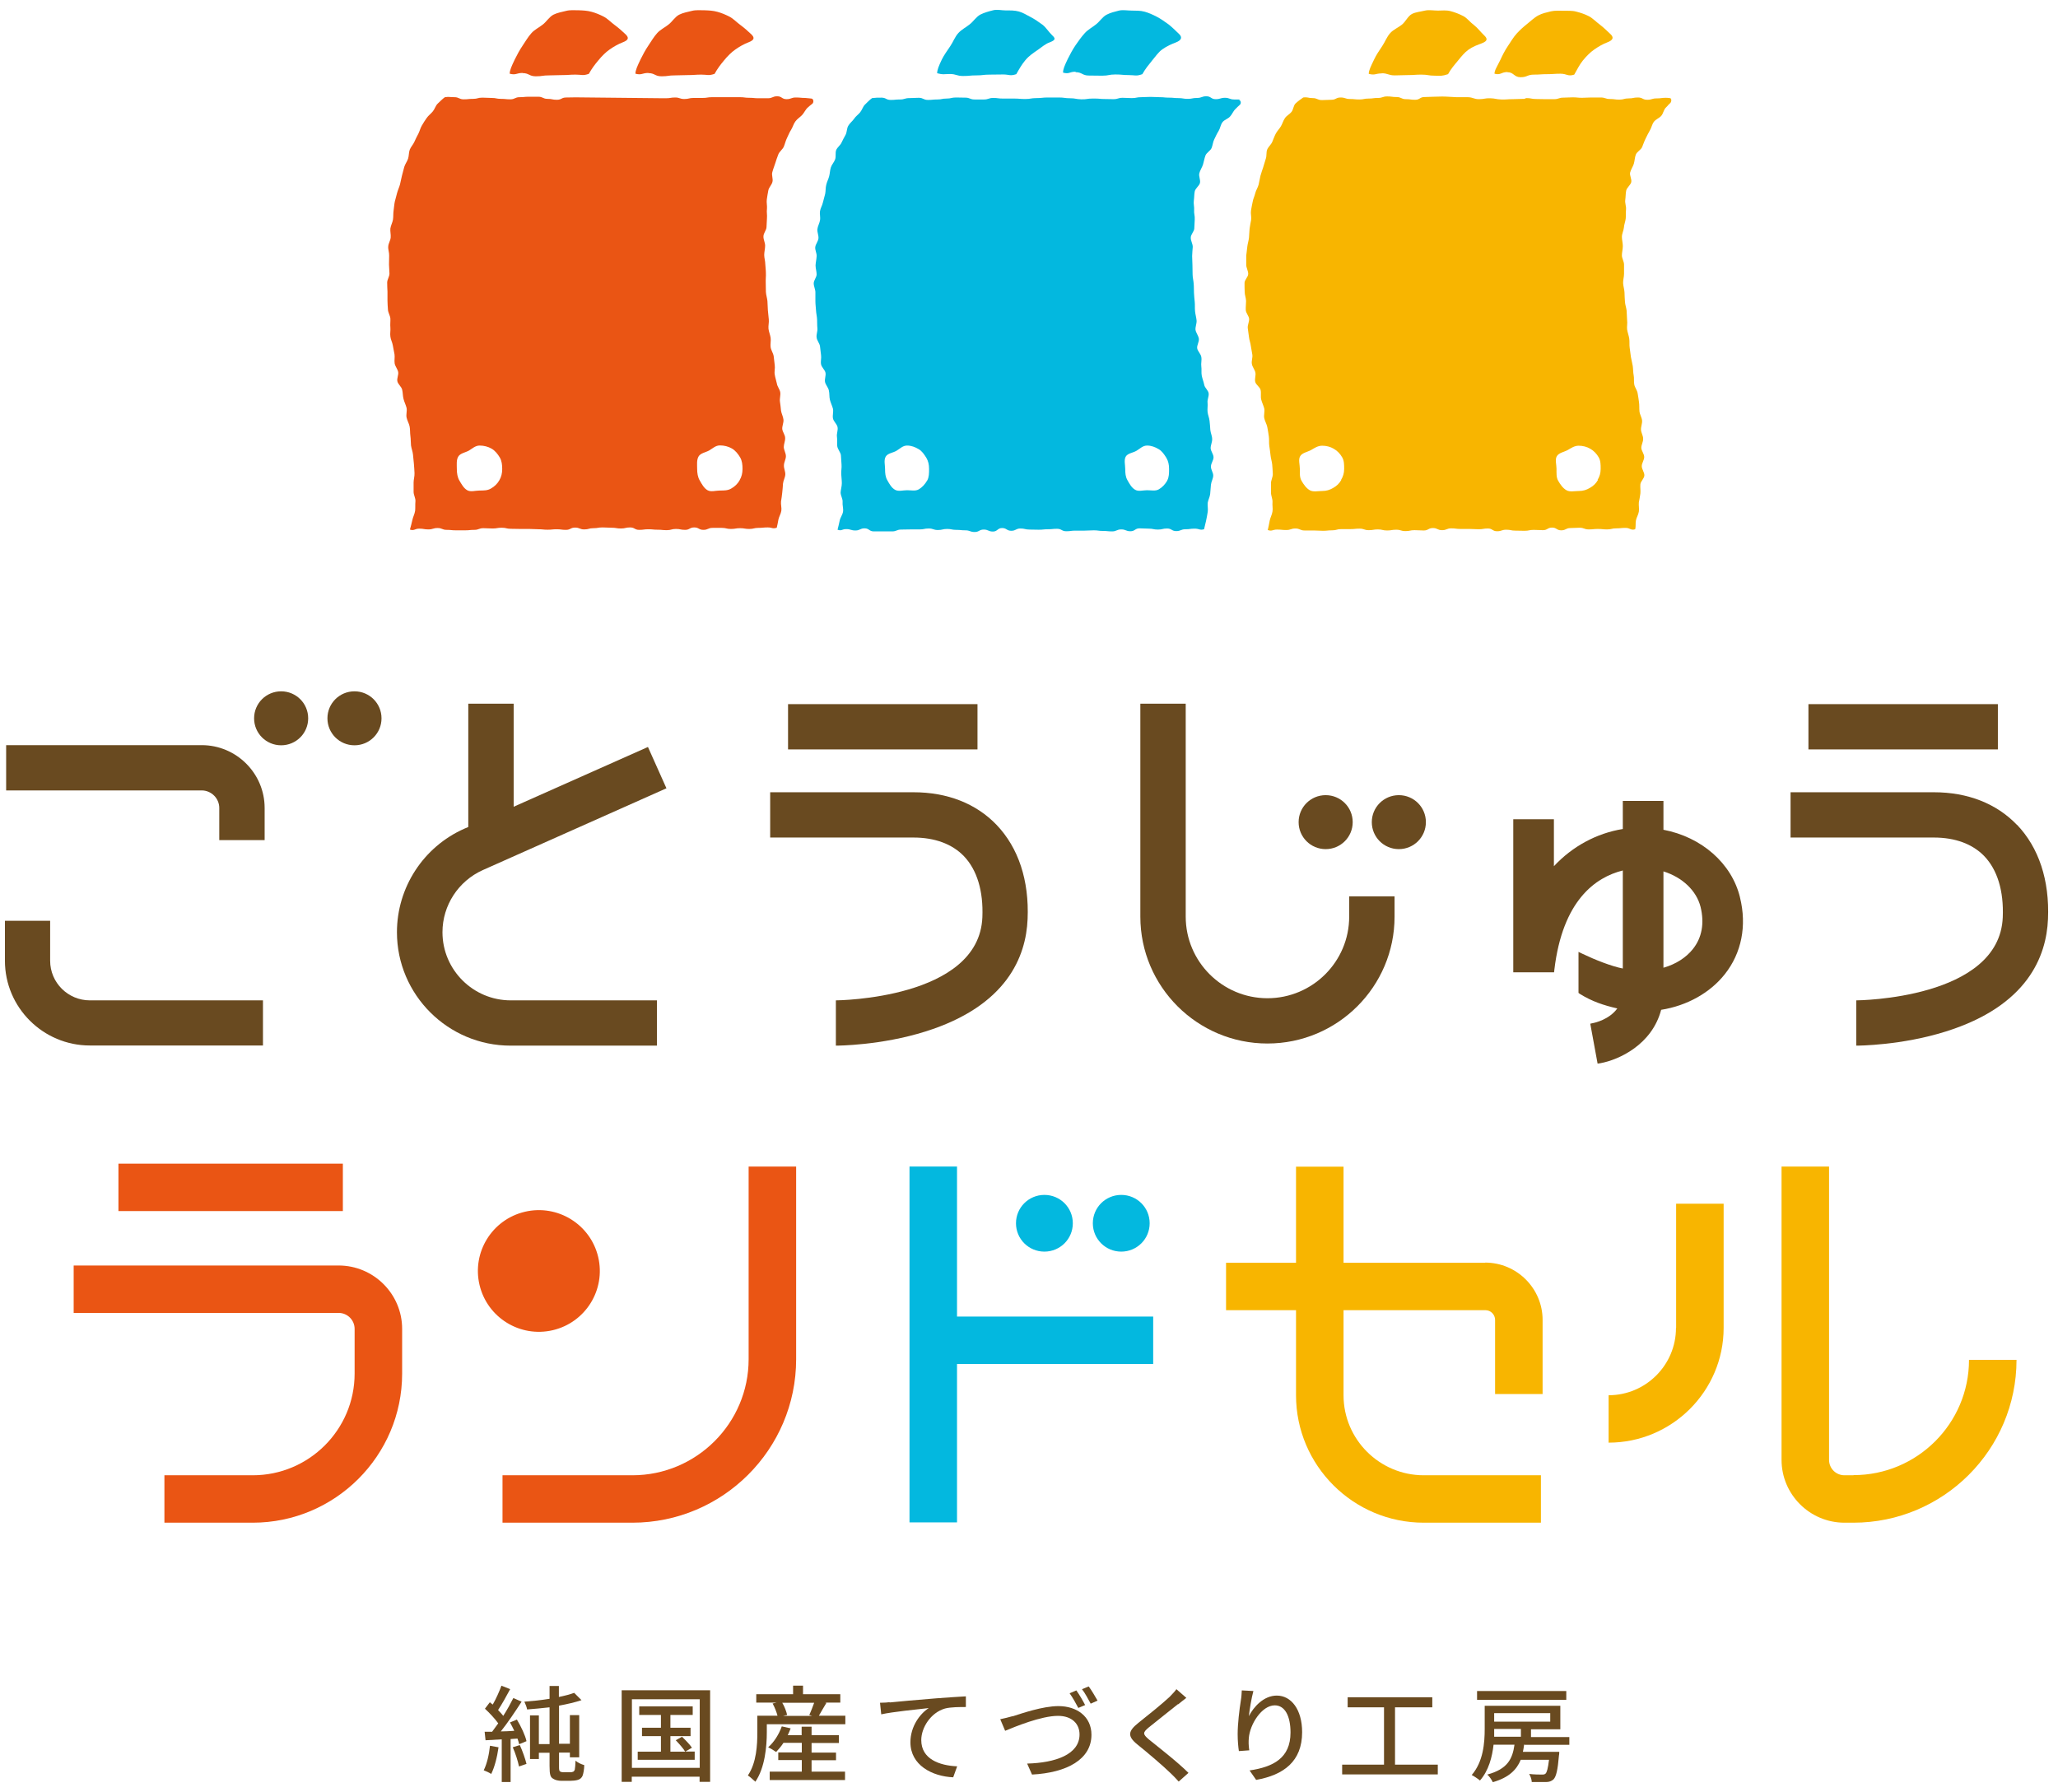 <svg class="ico_svg logo" width="418" height="364" viewBox="0 0 418 364" fill="none" xmlns="http://www.w3.org/2000/svg">
<path class="svg-elm svg-path svg-path01" d="M116.898 19.772C115.967 19.772 115.967 19.803 115.005 19.803C114.043 19.803 114.074 20.267 113.112 20.267C112.15 20.267 112.181 20.081 111.219 20.081C110.257 20.081 110.288 19.648 109.326 19.648C108.365 19.648 108.396 19.648 107.434 19.648C106.472 19.648 106.503 19.741 105.541 19.741C104.579 19.741 104.61 20.174 103.648 20.174C102.686 20.174 102.717 20.081 101.755 20.081C100.793 20.081 100.824 19.895 99.862 19.895C98.9 19.895 98.931 19.834 97.969 19.834C97.007 19.834 97.038 20.081 96.077 20.081C95.115 20.081 95.146 20.174 94.184 20.174C93.222 20.174 93.253 19.741 92.291 19.741C91.329 19.741 91.298 19.617 90.367 19.741C89.871 20.081 89.374 20.608 88.909 21.041C88.474 21.444 88.319 22.125 87.916 22.621C87.543 23.085 87.016 23.457 86.674 23.952C86.333 24.448 85.992 24.943 85.681 25.501C85.371 26.027 85.247 26.616 84.968 27.173C84.689 27.699 84.409 28.226 84.161 28.814C83.913 29.372 83.447 29.836 83.23 30.394C83.013 30.951 83.075 31.632 82.889 32.221C82.703 32.778 82.299 33.305 82.113 33.893C81.927 34.481 81.834 35.07 81.648 35.658C81.493 36.247 81.399 36.835 81.244 37.454C81.089 38.043 80.81 38.6 80.655 39.189C80.531 39.777 80.313 40.365 80.189 40.954C80.065 41.542 80.034 42.161 79.941 42.781C79.848 43.369 79.91 44.02 79.817 44.608C79.724 45.196 79.382 45.785 79.289 46.404C79.227 46.992 79.413 47.643 79.351 48.262C79.289 48.882 78.886 49.439 78.855 50.058C78.793 50.678 79.072 51.297 79.041 51.916C79.01 52.536 79.041 53.124 79.01 53.744C79.01 54.363 79.103 54.951 79.103 55.571C79.103 56.19 78.638 56.778 78.638 57.398C78.638 58.017 78.669 58.636 78.7 59.225C78.7 59.844 78.7 60.464 78.7 61.052C78.7 61.671 78.762 62.291 78.793 62.879C78.824 63.498 79.227 64.087 79.289 64.675C79.32 65.295 79.227 65.914 79.289 66.502C79.351 67.122 79.196 67.741 79.289 68.361C79.351 68.98 79.693 69.537 79.786 70.157C79.879 70.776 80.034 71.364 80.127 71.953C80.22 72.572 80.065 73.192 80.158 73.811C80.251 74.399 80.748 74.957 80.872 75.545C80.996 76.133 80.562 76.877 80.717 77.465C80.841 78.053 81.523 78.518 81.679 79.137C81.834 79.757 81.803 80.438 81.958 81.026C82.113 81.646 82.423 82.234 82.579 82.854C82.703 83.473 82.454 84.185 82.579 84.805C82.703 85.424 83.075 86.012 83.199 86.632C83.323 87.251 83.261 87.932 83.354 88.552C83.447 89.202 83.416 89.821 83.478 90.472C83.572 91.122 83.82 91.71 83.882 92.33C83.944 92.98 84.006 93.6 84.068 94.219C84.13 94.869 84.161 95.489 84.192 96.108C84.223 96.758 84.006 97.378 84.006 98.028C84.006 98.678 84.006 99.298 84.006 99.917C84.006 100.567 84.44 101.218 84.378 101.837C84.316 102.487 84.378 103.138 84.316 103.757C84.223 104.407 83.882 104.996 83.758 105.615C83.633 106.234 83.416 106.978 83.261 107.566C84.13 107.876 84.223 107.38 85.154 107.38C86.085 107.38 86.085 107.535 87.016 107.535C87.947 107.535 87.947 107.256 88.878 107.256C89.808 107.256 89.808 107.628 90.739 107.628C91.67 107.628 91.67 107.721 92.601 107.721C93.532 107.721 93.532 107.721 94.463 107.721C95.394 107.721 95.394 107.628 96.325 107.628C97.256 107.628 97.256 107.287 98.187 107.287C99.118 107.287 99.118 107.349 100.048 107.349C100.979 107.349 100.979 107.194 101.91 107.194C102.841 107.194 102.841 107.411 103.772 107.411C104.703 107.411 104.703 107.442 105.634 107.442C106.565 107.442 106.565 107.442 107.496 107.442C108.427 107.442 108.427 107.504 109.357 107.504C110.288 107.504 110.288 107.597 111.219 107.597C112.15 107.597 112.15 107.504 113.081 107.504C114.012 107.504 114.012 107.628 114.943 107.628C115.874 107.628 115.874 107.164 116.805 107.164C117.736 107.164 117.736 107.535 118.667 107.535C119.597 107.535 119.597 107.287 120.528 107.287C121.459 107.287 121.459 107.133 122.39 107.133C123.321 107.133 123.321 107.194 124.252 107.194C125.183 107.194 125.183 107.349 126.114 107.349C127.045 107.349 127.045 107.133 127.976 107.133C128.906 107.133 128.906 107.628 129.837 107.628C130.768 107.628 130.768 107.504 131.699 107.504C132.63 107.504 132.63 107.597 133.561 107.597C134.492 107.597 134.492 107.69 135.423 107.69C136.354 107.69 136.354 107.442 137.285 107.442C138.215 107.442 138.215 107.628 139.146 107.628C140.077 107.628 140.077 107.133 141.008 107.133C141.939 107.133 141.939 107.628 142.87 107.628C143.801 107.628 143.801 107.225 144.732 107.225C145.663 107.225 145.663 107.225 146.594 107.225C147.525 107.225 147.525 107.442 148.455 107.442C149.386 107.442 149.386 107.287 150.317 107.287C151.248 107.287 151.248 107.442 152.179 107.442C153.11 107.442 153.11 107.225 154.041 107.225C154.972 107.225 154.972 107.133 155.934 107.133C156.896 107.133 156.865 107.473 157.764 107.194C157.92 106.606 157.982 106.142 158.106 105.522C158.23 104.934 158.602 104.376 158.695 103.757C158.788 103.169 158.571 102.487 158.633 101.868C158.726 101.28 158.819 100.66 158.882 100.041C158.944 99.421 159.006 98.833 159.037 98.214C159.099 97.594 159.471 97.006 159.502 96.387C159.533 95.767 159.192 95.148 159.223 94.528C159.223 93.909 159.626 93.29 159.626 92.671C159.626 92.051 159.223 91.432 159.192 90.812C159.192 90.193 159.502 89.574 159.471 88.954C159.471 88.335 158.944 87.746 158.882 87.127C158.851 86.508 159.192 85.858 159.13 85.238C159.068 84.619 158.726 84.03 158.633 83.411C158.571 82.792 158.509 82.172 158.416 81.584C158.323 80.965 158.571 80.314 158.478 79.695C158.385 79.076 157.889 78.549 157.795 77.93C157.671 77.31 157.454 76.722 157.361 76.103C157.237 75.483 157.454 74.802 157.361 74.213C157.268 73.594 157.237 72.944 157.144 72.355C157.051 71.736 156.616 71.148 156.523 70.528C156.43 69.909 156.616 69.228 156.523 68.608C156.43 67.989 156.151 67.37 156.089 66.781C156.027 66.162 156.213 65.511 156.151 64.892C156.089 64.273 156.027 63.653 155.965 63.034C155.903 62.415 155.934 61.764 155.872 61.145C155.81 60.526 155.592 59.906 155.561 59.287C155.53 58.667 155.561 58.017 155.53 57.398C155.499 56.778 155.592 56.128 155.561 55.509C155.561 54.889 155.468 54.27 155.437 53.651C155.437 53.031 155.22 52.381 155.22 51.793C155.22 51.173 155.406 50.523 155.406 49.904C155.406 49.253 155.034 48.634 155.065 48.014C155.065 47.364 155.654 46.776 155.685 46.156C155.716 45.537 155.748 44.887 155.779 44.298C155.841 43.679 155.685 43.029 155.779 42.409C155.841 41.79 155.654 41.109 155.747 40.52C155.841 39.901 155.934 39.251 156.058 38.662C156.182 38.043 156.771 37.516 156.896 36.928C157.051 36.309 156.678 35.565 156.865 34.977C157.02 34.358 157.268 33.769 157.454 33.181C157.64 32.561 157.858 31.973 158.075 31.385C158.292 30.796 158.944 30.363 159.192 29.805C159.44 29.217 159.564 28.598 159.843 28.04C160.123 27.483 160.34 26.863 160.681 26.368C161.023 25.81 161.178 25.16 161.55 24.665C161.923 24.138 162.512 23.797 162.915 23.364C163.35 22.899 163.598 22.249 164.064 21.846C164.529 21.413 164.498 21.475 164.994 21.072C165.336 20.794 165.243 20.05 164.808 20.019C164.374 19.988 164.033 19.926 163.536 19.895C162.605 19.895 162.605 19.803 161.643 19.803C160.681 19.803 160.712 20.143 159.75 20.143C158.788 20.143 158.819 19.555 157.858 19.555C156.896 19.555 156.927 19.957 155.965 19.957C155.003 19.957 155.034 19.957 154.072 19.957C153.11 19.957 153.141 19.864 152.179 19.864C151.217 19.864 151.248 19.741 150.286 19.741C149.324 19.741 149.355 19.741 148.393 19.741C147.431 19.741 147.462 19.741 146.501 19.741C145.539 19.741 145.57 19.741 144.608 19.741C143.646 19.741 143.677 19.895 142.715 19.895C141.753 19.895 141.784 19.895 140.853 19.895C139.922 19.895 139.922 20.112 138.991 20.112C138.06 20.112 138.06 19.803 137.129 19.803C136.199 19.803 136.199 19.957 135.237 19.957C135.019 19.957 134.864 19.957 134.709 19.957M101.414 97.563C101.01 98.276 100.421 98.833 99.707 99.236C99.025 99.638 98.28 99.638 97.411 99.638C96.542 99.638 95.611 99.979 94.897 99.576C94.184 99.174 93.718 98.307 93.315 97.625C92.912 96.944 92.787 96.108 92.787 95.272C92.787 94.436 92.663 93.445 93.067 92.763C93.47 92.051 94.525 91.927 95.239 91.525C95.921 91.122 96.542 90.503 97.411 90.503C98.28 90.503 99.118 90.719 99.831 91.122C100.545 91.525 101.103 92.237 101.507 92.918C101.91 93.6 102.003 94.405 102.003 95.272C102.003 96.139 101.817 96.882 101.414 97.563ZM150.224 97.563C149.821 98.276 149.231 98.833 148.517 99.236C147.835 99.638 147.09 99.638 146.221 99.638C145.352 99.638 144.422 99.979 143.708 99.576C142.994 99.174 142.529 98.307 142.125 97.594C141.722 96.913 141.598 96.077 141.598 95.241C141.598 94.405 141.474 93.445 141.877 92.732C142.28 92.02 143.335 91.896 144.049 91.494C144.732 91.091 145.352 90.472 146.221 90.472C147.09 90.472 147.928 90.689 148.642 91.091C149.355 91.494 149.914 92.206 150.317 92.887C150.721 93.569 150.814 94.374 150.814 95.241C150.814 96.108 150.628 96.851 150.224 97.532V97.563Z" fill="#EA5514"/>
<path class="svg-elm svg-path svg-path02" d="M106.131 14.848C107.465 14.848 107.465 15.498 108.831 15.498C110.196 15.498 110.165 15.312 111.53 15.312C112.895 15.312 112.864 15.251 114.23 15.251C115.595 15.251 115.595 15.158 116.929 15.158C118.264 15.158 118.295 15.436 119.598 15.003C120.219 13.888 120.839 13.083 121.491 12.309C122.267 11.349 123.042 10.605 123.787 10.079C124.749 9.398 125.68 8.902 126.425 8.623C127.728 8.128 127.759 7.663 127.076 6.982C126.332 6.27 125.618 5.65 124.904 5.124C124.097 4.536 123.415 3.792 122.639 3.39C121.801 2.956 120.963 2.616 120.157 2.399C119.257 2.151 118.419 2.12 117.581 2.089C116.681 2.089 115.812 1.996 114.975 2.213C114.106 2.43 113.206 2.585 112.399 2.987C111.561 3.421 110.972 4.443 110.227 5C109.451 5.619 108.613 5.991 107.962 6.703C107.248 7.478 106.721 8.438 106.162 9.243C105.51 10.203 105.014 11.163 104.579 12.03C103.928 13.393 103.524 14.26 103.524 14.972C104.859 15.312 104.828 14.817 106.193 14.817L106.131 14.848Z" fill="#EA5514"/>
<path class="svg-elm svg-path svg-path03" d="M131.668 14.848C133.002 14.848 133.002 15.498 134.368 15.498C135.733 15.498 135.702 15.312 137.067 15.312C138.433 15.312 138.402 15.251 139.767 15.251C141.132 15.251 141.132 15.158 142.467 15.158C143.801 15.158 143.832 15.436 145.135 15.003C145.756 13.888 146.376 13.083 147.028 12.309C147.804 11.349 148.579 10.605 149.324 10.079C150.286 9.398 151.217 8.902 151.962 8.623C153.265 8.128 153.296 7.663 152.613 6.982C151.869 6.27 151.155 5.65 150.441 5.124C149.634 4.536 148.952 3.792 148.176 3.39C147.338 2.956 146.5 2.616 145.694 2.399C144.794 2.151 143.956 2.12 143.118 2.089C142.218 2.089 141.349 1.996 140.512 2.213C139.643 2.43 138.743 2.585 137.936 2.987C137.098 3.421 136.509 4.443 135.764 5C134.988 5.619 134.15 5.991 133.499 6.703C132.785 7.478 132.258 8.438 131.699 9.243C131.047 10.203 130.551 11.163 130.117 12.03C129.465 13.393 129.062 14.26 129.062 14.972C130.396 15.312 130.365 14.817 131.73 14.817L131.668 14.848Z" fill="#EA5514"/>
<path class="svg-elm svg-path svg-path04" d="M251.942 20.205C251.476 20.205 251.166 20.205 250.669 20.205C249.738 20.205 249.738 19.864 248.807 19.864C247.877 19.864 247.877 20.143 246.915 20.143C245.953 20.143 245.984 19.555 245.022 19.555C244.06 19.555 244.091 19.895 243.129 19.895C242.167 19.895 242.198 20.081 241.236 20.081C240.274 20.081 240.305 19.926 239.343 19.926C238.381 19.926 238.412 19.834 237.45 19.834C236.488 19.834 236.52 19.741 235.558 19.741C234.596 19.741 234.627 19.679 233.665 19.679C232.703 19.679 232.734 19.741 231.772 19.741C230.81 19.741 230.841 19.926 229.879 19.926C228.917 19.926 228.948 19.864 228.017 19.864C227.086 19.864 227.086 20.143 226.155 20.143C225.225 20.143 225.225 20.112 224.294 20.112C223.363 20.112 223.363 20.019 222.401 20.019C222.184 20.019 222.028 20.019 221.904 20.019C220.756 20.019 220.756 20.205 219.608 20.174C218.46 20.143 218.46 19.957 217.343 19.957C216.226 19.957 216.195 19.803 215.078 19.803C213.961 19.803 213.93 19.803 212.813 19.803C211.695 19.803 211.664 19.926 210.516 19.926C209.368 19.926 209.368 20.112 208.22 20.112C207.072 20.112 207.072 20.019 205.924 20.019C204.776 20.019 204.776 20.019 203.628 20.019C202.697 20.019 202.697 19.895 201.735 19.895C200.773 19.895 200.804 20.205 199.842 20.205C198.88 20.205 198.911 20.205 197.949 20.205C196.987 20.205 197.018 19.834 196.056 19.834C195.094 19.834 195.125 19.803 194.163 19.803C193.202 19.803 193.233 20.019 192.271 20.019C191.309 20.019 191.34 20.205 190.378 20.205C189.416 20.205 189.447 20.298 188.485 20.298C187.523 20.298 187.554 19.864 186.592 19.864C185.63 19.864 185.661 19.926 184.699 19.926C183.737 19.926 183.768 20.205 182.806 20.205C181.844 20.205 181.876 20.298 180.914 20.298C179.952 20.298 179.983 19.834 179.021 19.834C178.059 19.834 178.059 19.834 177.128 19.926C176.631 20.267 176.166 20.794 175.701 21.227C175.266 21.63 175.111 22.311 174.708 22.806C174.335 23.271 173.808 23.612 173.466 24.138C173.125 24.634 172.598 25.005 172.287 25.563C171.977 26.089 172.039 26.801 171.76 27.359C171.48 27.885 171.17 28.412 170.922 28.969C170.674 29.526 170.053 29.929 169.836 30.486C169.619 31.044 169.836 31.787 169.619 32.376C169.432 32.933 168.936 33.428 168.75 34.017C168.564 34.605 168.564 35.225 168.408 35.813C168.253 36.401 167.943 36.959 167.819 37.547C167.664 38.136 167.726 38.755 167.602 39.374C167.478 39.963 167.26 40.551 167.136 41.14C167.012 41.728 166.64 42.285 166.547 42.905C166.454 43.493 166.671 44.144 166.547 44.763C166.454 45.351 166.081 45.94 166.019 46.559C165.957 47.147 166.298 47.829 166.236 48.417C166.174 49.036 165.647 49.594 165.585 50.213C165.523 50.833 165.926 51.452 165.864 52.071C165.833 52.691 165.678 53.279 165.647 53.898C165.647 54.518 165.864 55.137 165.864 55.725C165.864 56.345 165.274 56.933 165.274 57.553C165.274 58.172 165.616 58.76 165.616 59.38C165.616 59.999 165.616 60.587 165.616 61.207C165.616 61.826 165.709 62.415 165.74 63.034C165.771 63.653 165.926 64.242 165.957 64.861C165.988 65.481 165.957 66.1 166.019 66.688C166.081 67.308 165.771 67.958 165.864 68.546C165.926 69.166 166.454 69.723 166.547 70.311C166.64 70.931 166.671 71.519 166.764 72.139C166.857 72.758 166.64 73.408 166.764 73.997C166.857 74.585 167.54 75.112 167.664 75.7C167.788 76.288 167.447 77.001 167.571 77.589C167.695 78.177 168.222 78.704 168.346 79.292C168.502 79.912 168.408 80.593 168.564 81.212C168.719 81.832 169.029 82.42 169.184 83.039C169.308 83.659 169.06 84.371 169.184 84.99C169.308 85.61 169.991 86.136 170.115 86.756C170.239 87.375 169.898 88.087 169.991 88.707C170.084 89.357 169.991 90.007 170.053 90.627C170.146 91.277 170.705 91.834 170.798 92.454C170.86 93.104 170.86 93.723 170.922 94.343C170.984 94.993 170.829 95.643 170.86 96.263C170.891 96.913 170.984 97.532 170.984 98.152C170.984 98.802 170.767 99.421 170.736 100.041C170.736 100.691 171.201 101.342 171.139 101.961C171.077 102.611 171.325 103.293 171.232 103.912C171.139 104.562 170.674 105.12 170.55 105.739C170.425 106.358 170.27 106.978 170.115 107.597C170.984 107.907 170.953 107.473 171.884 107.473C172.815 107.473 172.815 107.752 173.746 107.752C174.677 107.752 174.677 107.318 175.607 107.318C176.538 107.318 176.538 107.938 177.469 107.938C178.4 107.938 178.4 107.938 179.331 107.938C180.262 107.938 180.262 107.938 181.193 107.938C182.124 107.938 182.124 107.566 183.055 107.566C183.986 107.566 183.986 107.535 184.916 107.535C185.847 107.535 185.847 107.535 186.778 107.535C187.709 107.535 187.709 107.349 188.64 107.349C189.571 107.349 189.571 107.659 190.502 107.659C191.433 107.659 191.433 107.442 192.364 107.442C193.295 107.442 193.295 107.628 194.226 107.628C195.156 107.628 195.156 107.721 196.087 107.721C197.018 107.721 197.018 108.062 197.949 108.062C198.88 108.062 198.88 107.566 199.811 107.566C200.742 107.566 200.742 107.969 201.673 107.969C202.604 107.969 202.604 107.256 203.535 107.256C204.465 107.256 204.465 107.814 205.396 107.814C206.327 107.814 206.327 107.349 207.258 107.349C208.189 107.349 208.189 107.566 209.12 107.566C210.051 107.566 210.051 107.597 210.982 107.597C211.913 107.597 211.913 107.504 212.844 107.504C213.774 107.504 213.774 107.411 214.705 107.411C215.636 107.411 215.636 107.907 216.567 107.907C217.498 107.907 217.498 107.783 218.429 107.783C219.36 107.783 219.36 107.783 220.291 107.783C221.222 107.783 221.222 107.721 222.153 107.721C223.083 107.721 223.084 107.845 224.014 107.845C224.945 107.845 224.945 107.938 225.876 107.938C226.807 107.938 226.807 107.535 227.738 107.535C228.669 107.535 228.669 107.907 229.6 107.907C230.531 107.907 230.531 107.318 231.462 107.318C232.393 107.318 232.393 107.38 233.323 107.38C234.254 107.38 234.254 107.566 235.185 107.566C236.116 107.566 236.116 107.349 237.047 107.349C237.978 107.349 237.978 107.876 238.909 107.876C239.84 107.876 239.84 107.504 240.771 107.504C241.702 107.504 241.702 107.38 242.663 107.38C243.625 107.38 243.656 107.752 244.556 107.504C244.711 106.916 244.836 106.389 244.96 105.801C245.084 105.213 245.208 104.593 245.301 103.974C245.394 103.385 245.239 102.735 245.301 102.116C245.394 101.527 245.735 100.939 245.798 100.32C245.86 99.7 245.891 99.081 245.953 98.462C246.015 97.842 246.387 97.254 246.418 96.634C246.449 96.015 245.922 95.396 245.953 94.745C245.953 94.126 246.48 93.507 246.48 92.887C246.48 92.268 245.922 91.648 245.891 91.029C245.891 90.41 246.232 89.79 246.201 89.171C246.201 88.552 245.891 87.963 245.829 87.344C245.798 86.725 245.735 86.105 245.673 85.486C245.611 84.867 245.332 84.278 245.27 83.659C245.208 83.039 245.332 82.42 245.27 81.801C245.177 81.181 245.58 80.5 245.487 79.881C245.394 79.261 244.68 78.766 244.587 78.146C244.463 77.527 244.215 76.939 244.091 76.319C243.967 75.7 244.091 75.05 243.998 74.43C243.905 73.811 244.122 73.13 243.998 72.51C243.905 71.891 243.253 71.333 243.16 70.745C243.067 70.126 243.594 69.413 243.501 68.794C243.408 68.175 242.912 67.586 242.819 66.998C242.757 66.379 243.098 65.697 243.036 65.078C242.974 64.459 242.788 63.839 242.726 63.22C242.664 62.6 242.726 61.95 242.663 61.331C242.601 60.711 242.539 60.092 242.508 59.473C242.477 58.853 242.508 58.203 242.446 57.615C242.415 56.995 242.229 56.376 242.229 55.757C242.229 55.137 242.198 54.487 242.198 53.898C242.198 53.279 242.136 52.629 242.136 52.009C242.136 51.39 242.229 50.74 242.26 50.151C242.26 49.501 241.826 48.882 241.857 48.262C241.857 47.612 242.539 47.023 242.57 46.435C242.601 45.816 242.632 45.196 242.663 44.577C242.726 43.958 242.477 43.307 242.539 42.688C242.601 42.069 242.384 41.387 242.477 40.768C242.57 40.149 242.539 39.498 242.663 38.879C242.788 38.26 243.563 37.764 243.719 37.176C243.874 36.556 243.439 35.813 243.594 35.194C243.75 34.574 244.153 34.017 244.339 33.428C244.525 32.809 244.618 32.19 244.836 31.601C245.053 31.013 245.829 30.641 246.077 30.084C246.325 29.496 246.356 28.814 246.635 28.288C246.915 27.73 247.163 27.142 247.504 26.616C247.846 26.058 247.908 25.346 248.28 24.85C248.652 24.324 249.428 24.138 249.831 23.674C250.266 23.209 250.483 22.559 250.949 22.125C251.414 21.692 251.352 21.692 251.817 21.289C252.159 21.01 252.035 20.329 251.6 20.298L251.942 20.205ZM188.299 97.625C187.895 98.338 187.306 98.988 186.623 99.391C185.94 99.793 185.103 99.576 184.234 99.576C183.365 99.576 182.496 99.886 181.782 99.483C181.069 99.081 180.634 98.276 180.231 97.563C179.828 96.882 179.765 96.108 179.765 95.272C179.765 94.436 179.486 93.476 179.89 92.763C180.293 92.051 181.379 91.989 182.093 91.556C182.775 91.153 183.365 90.503 184.234 90.503C185.103 90.503 185.878 90.812 186.561 91.215C187.275 91.618 187.709 92.299 188.144 92.98C188.547 93.661 188.702 94.374 188.702 95.241C188.702 96.108 188.702 96.913 188.33 97.594L188.299 97.625ZM237.078 97.625C236.675 98.338 236.085 98.988 235.371 99.391C234.689 99.793 233.851 99.576 232.982 99.576C232.113 99.576 231.244 99.886 230.562 99.483C229.848 99.081 229.414 98.276 229.01 97.563C228.607 96.882 228.545 96.108 228.545 95.272C228.545 94.436 228.266 93.476 228.638 92.763C229.041 92.051 230.127 91.989 230.841 91.556C231.524 91.153 232.113 90.503 232.982 90.503C233.851 90.503 234.627 90.812 235.309 91.215C236.023 91.618 236.457 92.299 236.892 92.98C237.295 93.661 237.45 94.374 237.45 95.241C237.45 96.108 237.45 96.913 237.078 97.594V97.625Z" fill="#03B8DF"/>
<path class="svg-elm svg-path svg-path05" d="M192.922 15.034C194.256 15.034 194.256 15.436 195.622 15.436C196.987 15.436 196.956 15.312 198.321 15.312C199.687 15.312 199.656 15.158 201.021 15.158C202.386 15.158 202.386 15.127 203.721 15.127C205.055 15.127 205.117 15.498 206.42 15.065C207.041 13.95 207.568 13.052 208.22 12.277C208.996 11.317 209.896 10.76 210.64 10.233C211.602 9.552 212.409 8.871 213.154 8.623C214.457 8.128 214.395 7.818 213.712 7.168C212.968 6.455 212.471 5.588 211.757 5.031C210.951 4.442 210.144 3.885 209.368 3.482C208.53 3.049 207.755 2.553 206.948 2.337C206.048 2.089 205.179 2.12 204.341 2.12C203.441 2.12 202.51 1.872 201.704 2.089C200.835 2.306 199.935 2.553 199.128 2.956C198.29 3.39 197.67 4.412 196.925 4.969C196.149 5.588 195.311 5.991 194.66 6.703C193.946 7.477 193.574 8.561 193.015 9.366C192.364 10.326 191.743 11.194 191.309 12.061C190.657 13.423 190.347 14.197 190.347 14.879C191.681 15.219 191.588 15.034 192.922 15.034Z" fill="#03B8DF"/>
<path class="svg-elm svg-path svg-path06" d="M218.46 14.662C219.795 14.662 219.795 15.344 221.16 15.344C222.525 15.344 222.494 15.374 223.86 15.374C225.225 15.374 225.194 15.127 226.559 15.127C227.925 15.127 227.925 15.251 229.259 15.251C230.593 15.251 230.717 15.529 232.021 15.065C232.641 13.95 233.324 13.145 233.944 12.37C234.72 11.411 235.341 10.543 236.086 10.017C237.048 9.336 238.009 8.933 238.754 8.654C240.057 8.159 240.151 7.54 239.468 6.889C238.723 6.177 238.04 5.496 237.327 4.938C236.52 4.35 235.713 3.792 234.937 3.39C234.1 2.956 233.262 2.585 232.455 2.368C231.555 2.12 230.717 2.182 229.88 2.151C228.98 2.151 228.111 1.965 227.273 2.151C226.404 2.368 225.535 2.585 224.76 2.987C223.922 3.421 223.332 4.412 222.587 4.969C221.812 5.589 221.005 5.991 220.353 6.703C219.64 7.478 219.019 8.376 218.46 9.181C217.809 10.141 217.312 11.101 216.878 11.968C216.226 13.331 215.916 14.043 215.916 14.755C217.25 15.096 217.126 14.569 218.46 14.569V14.662Z" fill="#03B8DF"/>
<path class="svg-elm svg-path svg-path07" d="M339.633 19.958C339.167 19.958 338.857 19.865 338.36 19.865C337.429 19.865 337.429 19.988 336.467 19.988C335.506 19.988 335.537 20.267 334.575 20.267C333.613 20.267 333.644 19.803 332.682 19.803C331.72 19.803 331.751 19.988 330.789 19.988C329.827 19.988 329.858 20.236 328.896 20.236C327.934 20.236 327.965 20.112 327.003 20.112C326.041 20.112 326.072 19.803 325.11 19.803C324.149 19.803 324.18 19.803 323.218 19.803C322.256 19.803 322.287 19.865 321.325 19.865C320.363 19.865 320.394 19.772 319.432 19.772C318.47 19.772 318.501 19.834 317.539 19.834C316.577 19.834 316.608 20.143 315.677 20.143C314.746 20.143 314.746 20.143 313.816 20.143C312.885 20.143 312.885 20.112 311.954 20.112C311.023 20.112 311.023 19.927 310.061 19.927C309.844 19.927 309.689 20.112 309.533 20.081C308.385 20.081 308.385 20.143 307.237 20.143C306.089 20.143 306.089 20.236 304.941 20.205C303.793 20.174 303.793 19.988 302.676 19.958C301.559 19.927 301.528 20.143 300.411 20.143C299.293 20.143 299.262 19.772 298.114 19.741C296.966 19.71 296.966 19.772 295.818 19.741C294.67 19.71 294.67 19.648 293.522 19.617C292.374 19.586 292.374 19.648 291.226 19.648C290.295 19.648 290.295 19.71 289.333 19.71C288.371 19.71 288.402 20.267 287.44 20.267C286.478 20.267 286.509 20.143 285.547 20.143C284.585 20.143 284.616 19.71 283.654 19.71C282.692 19.71 282.723 19.586 281.761 19.586C280.799 19.586 280.831 19.896 279.869 19.896C278.907 19.896 278.938 20.02 277.976 20.02C277.014 20.02 277.045 20.205 276.083 20.205C275.121 20.205 275.152 20.112 274.19 20.112C273.228 20.112 273.259 19.803 272.297 19.803C271.335 19.803 271.366 20.267 270.404 20.267C269.442 20.267 269.473 20.329 268.512 20.329C267.55 20.329 267.581 19.927 266.619 19.927C265.657 19.927 265.657 19.679 264.695 19.803C264.198 20.143 263.609 20.577 263.143 21.011C262.709 21.413 262.709 22.249 262.306 22.745C261.933 23.209 261.313 23.488 260.971 24.014C260.63 24.51 260.475 25.129 260.164 25.656C259.854 26.182 259.389 26.616 259.109 27.173C258.83 27.7 258.644 28.288 258.396 28.845C258.147 29.403 257.589 29.836 257.372 30.394C257.155 30.951 257.31 31.663 257.092 32.252C256.906 32.809 256.751 33.398 256.565 33.986C256.379 34.575 256.162 35.132 256.006 35.72C255.851 36.309 255.789 36.928 255.634 37.517C255.479 38.105 255.107 38.631 254.951 39.251C254.827 39.839 254.517 40.397 254.424 41.016C254.3 41.604 254.176 42.224 254.083 42.812C253.989 43.4 254.207 44.051 254.114 44.67C254.021 45.258 253.865 45.878 253.803 46.466C253.741 47.055 253.741 47.674 253.679 48.293C253.617 48.913 253.4 49.501 253.338 50.12C253.276 50.74 253.183 51.328 253.121 51.948C253.09 52.567 253.152 53.186 253.121 53.775C253.121 54.394 253.524 55.013 253.524 55.633C253.524 56.252 252.779 56.84 252.779 57.46C252.779 58.079 252.779 58.699 252.81 59.287C252.81 59.906 253.059 60.495 253.09 61.114C253.09 61.733 252.997 62.353 253.028 62.972C253.059 63.592 253.648 64.149 253.71 64.768C253.741 65.388 253.369 66.038 253.431 66.626C253.493 67.246 253.617 67.834 253.679 68.454C253.741 69.073 253.989 69.661 254.052 70.25C254.145 70.869 254.269 71.457 254.362 72.046C254.455 72.665 254.145 73.316 254.269 73.935C254.362 74.523 254.858 75.081 254.982 75.669C255.107 76.257 254.796 76.97 254.951 77.558C255.076 78.147 255.882 78.58 256.037 79.2C256.193 79.819 256.006 80.531 256.162 81.15C256.317 81.77 256.627 82.358 256.782 82.978C256.906 83.597 256.658 84.309 256.782 84.929C256.906 85.548 257.279 86.136 257.403 86.756C257.527 87.375 257.62 88.025 257.713 88.645C257.806 89.295 257.713 89.945 257.806 90.565C257.899 91.215 257.992 91.835 258.054 92.454C258.116 93.104 258.334 93.724 258.396 94.343C258.458 94.993 258.489 95.613 258.52 96.232C258.551 96.882 258.148 97.533 258.148 98.152C258.148 98.802 258.148 99.422 258.148 100.041C258.148 100.691 258.489 101.342 258.458 101.961C258.396 102.611 258.551 103.262 258.458 103.881C258.365 104.531 258.023 105.12 257.899 105.708C257.775 106.328 257.651 107.071 257.496 107.659C258.365 107.969 258.458 107.566 259.389 107.566C260.32 107.566 260.32 107.659 261.251 107.659C262.181 107.659 262.181 107.349 263.112 107.349C264.043 107.349 264.043 107.752 264.974 107.752C265.905 107.752 265.905 107.752 266.836 107.752C267.767 107.752 267.767 107.814 268.698 107.814C269.629 107.814 269.629 107.721 270.56 107.721C271.49 107.721 271.49 107.473 272.421 107.473C273.352 107.473 273.352 107.473 274.283 107.473C275.214 107.473 275.214 107.38 276.145 107.38C277.076 107.38 277.076 107.69 278.007 107.69C278.938 107.69 278.938 107.535 279.869 107.535C280.799 107.535 280.799 107.752 281.73 107.752C282.661 107.752 282.661 107.597 283.592 107.597C284.523 107.597 284.523 107.876 285.454 107.876C286.385 107.876 286.385 107.69 287.316 107.69C288.247 107.69 288.247 107.752 289.178 107.752C290.109 107.752 290.109 107.257 291.039 107.257C291.97 107.257 291.97 107.69 292.901 107.69C293.832 107.69 293.832 107.319 294.763 107.319C295.694 107.319 295.694 107.442 296.625 107.442C297.556 107.442 297.556 107.442 298.487 107.442C299.418 107.442 299.418 107.504 300.348 107.504C301.279 107.504 301.279 107.349 302.21 107.349C303.141 107.349 303.141 107.907 304.072 107.907C305.003 107.907 305.003 107.597 305.934 107.597C306.865 107.597 306.865 107.783 307.796 107.783C308.727 107.783 308.727 107.814 309.657 107.814C310.588 107.814 310.588 107.628 311.519 107.628C312.45 107.628 312.45 107.69 313.381 107.69C314.312 107.69 314.312 107.164 315.243 107.164C316.174 107.164 316.174 107.721 317.105 107.721C318.036 107.721 318.036 107.257 318.967 107.257C319.897 107.257 319.897 107.195 320.828 107.195C321.759 107.195 321.759 107.535 322.69 107.535C323.621 107.535 323.621 107.442 324.552 107.442C325.483 107.442 325.483 107.535 326.414 107.535C327.345 107.535 327.345 107.319 328.276 107.319C329.206 107.319 329.206 107.226 330.168 107.226C331.13 107.226 331.192 107.783 332.123 107.504C332.278 106.916 332.154 106.297 332.278 105.677C332.403 105.089 332.775 104.531 332.868 103.912C332.961 103.324 332.806 102.673 332.868 102.054C332.961 101.466 333.116 100.846 333.178 100.227C333.24 99.608 333.116 98.988 333.178 98.369C333.24 97.749 333.954 97.192 333.985 96.573C334.016 95.953 333.458 95.334 333.458 94.683C333.458 94.064 333.954 93.445 333.954 92.826C333.954 92.206 333.396 91.587 333.364 90.967C333.364 90.348 333.768 89.729 333.737 89.109C333.737 88.49 333.333 87.901 333.302 87.282C333.271 86.663 333.582 86.013 333.52 85.393C333.458 84.774 333.054 84.185 332.992 83.566C332.93 82.947 332.992 82.327 332.899 81.708C332.806 81.089 332.744 80.469 332.62 79.881C332.527 79.261 332.061 78.735 331.937 78.116C331.813 77.496 331.937 76.846 331.813 76.227C331.689 75.607 331.72 74.957 331.627 74.338C331.534 73.718 331.348 73.099 331.254 72.51C331.161 71.891 331.099 71.272 331.006 70.652C330.913 70.033 331.006 69.383 330.913 68.763C330.82 68.144 330.572 67.525 330.479 66.905C330.417 66.286 330.572 65.635 330.479 65.016C330.417 64.397 330.448 63.746 330.386 63.127C330.324 62.508 330.075 61.888 330.044 61.269C329.982 60.65 329.982 59.999 329.951 59.38C329.92 58.761 329.703 58.141 329.672 57.522C329.641 56.903 329.858 56.252 329.858 55.633C329.858 55.013 329.858 54.363 329.858 53.744C329.858 53.124 329.424 52.474 329.424 51.886C329.424 51.266 329.61 50.616 329.61 49.997C329.61 49.346 329.424 48.727 329.424 48.108C329.424 47.457 329.765 46.869 329.827 46.249C329.858 45.63 330.137 45.011 330.199 44.391C330.261 43.772 330.199 43.122 330.261 42.533C330.324 41.914 330.013 41.233 330.106 40.613C330.199 39.994 330.168 39.344 330.293 38.724C330.417 38.105 331.161 37.609 331.316 37.021C331.472 36.402 330.944 35.627 331.099 35.039C331.254 34.42 331.658 33.862 331.844 33.274C332.03 32.654 332.03 31.973 332.247 31.416C332.465 30.827 333.271 30.456 333.52 29.898C333.768 29.31 333.954 28.721 334.233 28.164C334.513 27.607 334.792 27.018 335.102 26.492C335.443 25.934 335.537 25.253 335.909 24.758C336.281 24.231 336.995 24.014 337.398 23.55C337.833 23.085 337.895 22.28 338.36 21.847C338.826 21.413 338.733 21.382 339.198 20.98C339.539 20.701 339.571 19.927 339.136 19.927L339.633 19.958ZM272.421 97.502C272.018 98.214 271.49 98.709 270.777 99.112C270.094 99.515 269.411 99.731 268.543 99.731C267.674 99.731 266.712 99.979 266.029 99.576C265.315 99.174 264.757 98.369 264.354 97.656C263.95 96.975 264.012 96.108 264.012 95.241C264.012 94.374 263.671 93.352 264.074 92.671C264.478 91.958 265.595 91.803 266.308 91.401C266.991 90.998 267.674 90.534 268.543 90.534C269.411 90.534 270.218 90.751 270.901 91.153C271.615 91.556 272.204 92.175 272.608 92.887C273.011 93.569 273.011 94.374 273.011 95.241C273.011 96.108 272.794 96.789 272.39 97.471L272.421 97.502ZM324.552 97.502C324.149 98.214 323.621 98.709 322.907 99.112C322.225 99.515 321.542 99.731 320.673 99.731C319.804 99.731 318.842 99.979 318.16 99.576C317.446 99.174 316.887 98.369 316.484 97.656C316.081 96.975 316.143 96.108 316.143 95.241C316.143 94.374 315.801 93.352 316.205 92.671C316.608 91.958 317.725 91.803 318.439 91.401C319.122 90.998 319.804 90.534 320.642 90.534C321.48 90.534 322.318 90.751 323 91.153C323.714 91.556 324.304 92.175 324.707 92.887C325.11 93.569 325.11 94.374 325.11 95.241C325.11 96.108 324.893 96.789 324.49 97.471L324.552 97.502Z" fill="#F8B500"/>
<path class="svg-elm svg-path svg-path08" d="M280.613 14.879C281.948 14.879 281.948 15.312 283.313 15.312C284.678 15.312 284.647 15.251 286.013 15.251C287.378 15.251 287.347 15.158 288.712 15.158C290.078 15.158 290.078 15.374 291.412 15.374C292.746 15.374 292.777 15.498 294.111 15.065C294.732 13.95 295.415 13.176 296.035 12.432C296.811 11.473 297.494 10.636 298.238 10.11C299.2 9.429 300.193 9.088 300.938 8.809C302.241 8.314 302.117 7.818 301.435 7.168C300.69 6.456 300.131 5.681 299.418 5.124C298.611 4.536 297.99 3.668 297.214 3.266C296.377 2.832 295.477 2.492 294.67 2.275C293.77 2.027 292.87 2.151 292.063 2.151C291.164 2.151 290.264 1.965 289.426 2.151C288.557 2.368 287.595 2.43 286.788 2.832C285.951 3.266 285.454 4.474 284.709 5.031C283.934 5.65 283.034 5.991 282.382 6.703C281.668 7.478 281.296 8.561 280.738 9.367C280.086 10.327 279.496 11.225 279.093 12.092C278.441 13.454 278.007 14.291 278.007 15.003C279.341 15.344 279.31 14.91 280.675 14.91L280.613 14.879Z" fill="#F8B500"/>
<path class="svg-elm svg-path svg-path09" d="M306.151 14.662C307.486 14.662 307.486 15.684 308.851 15.684C310.216 15.684 310.185 15.158 311.551 15.158C312.916 15.158 312.885 15.065 314.25 15.065C315.616 15.065 315.616 14.972 316.95 14.972C318.284 14.972 318.439 15.591 319.743 15.158C320.363 14.043 320.86 13.083 321.48 12.309C322.256 11.349 323.032 10.605 323.777 10.079C324.738 9.398 325.669 8.902 326.414 8.623C327.717 8.128 327.779 7.601 327.128 6.951C326.383 6.239 325.7 5.589 324.987 5.031C324.18 4.443 323.497 3.699 322.722 3.297C321.884 2.863 321.015 2.585 320.177 2.368C319.277 2.12 318.408 2.213 317.571 2.182C316.671 2.182 315.833 2.12 314.995 2.306C314.126 2.523 313.257 2.708 312.482 3.111C311.644 3.545 310.868 4.319 310.154 4.876C309.379 5.496 308.727 6.084 308.075 6.796C307.362 7.57 306.834 8.53 306.276 9.336C305.624 10.296 305.158 11.256 304.755 12.123C304.103 13.485 303.545 14.26 303.545 14.972C304.879 15.312 304.848 14.631 306.214 14.631L306.151 14.662Z" fill="#F8B500"/>
<path class="svg-elm svg-path svg-path10" d="M212.129 254.231C215.325 254.231 217.901 251.661 217.901 248.471C217.901 245.281 215.325 242.711 212.129 242.711C208.933 242.711 206.357 245.281 206.357 248.471C206.357 251.661 208.933 254.231 212.129 254.231Z" fill="#03B8DF"/>
<path class="svg-elm svg-path svg-path11" d="M227.736 254.231C230.933 254.231 233.508 251.661 233.508 248.471C233.508 245.281 230.933 242.711 227.736 242.711C224.54 242.711 221.965 245.281 221.965 248.471C221.965 251.661 224.54 254.231 227.736 254.231Z" fill="#03B8DF"/>
<path class="svg-elm svg-path svg-path12" d="M69.638 236.362H24.055V245.994H69.638V236.362Z" fill="#EA5514"/>
<path class="svg-elm svg-path svg-path13" d="M68.769 257.049H14.963V266.68H68.769C70.569 266.68 72.027 268.136 72.027 269.932V279.006C72.027 290.402 62.749 299.661 51.33 299.661H33.395V309.292H51.33C68.055 309.292 81.678 295.697 81.678 279.006V269.932C81.678 262.809 75.875 257.049 68.769 257.049Z" fill="#EA5514"/>
<path class="svg-elm svg-path svg-path14" d="M152.054 276.094C152.054 289.07 141.473 299.661 128.44 299.661H102.064V309.292H128.44C146.779 309.292 161.704 294.397 161.704 276.094V236.951H152.054V276.094Z" fill="#EA5514"/>
<path class="svg-elm svg-path svg-path15" d="M194.38 236.951H184.729V309.23H194.38V277.054H234.223V267.423H194.38V236.951Z" fill="#03B8DF"/>
<path class="svg-elm svg-path svg-path16" d="M301.682 256.492H272.886V236.982H263.235V256.492H249.023V266.123H263.235V283.403C263.235 297.679 274.872 309.292 289.176 309.292H312.976V299.661H289.176C280.209 299.661 272.886 292.384 272.886 283.403V266.123H301.682C302.799 266.123 303.667 267.021 303.667 268.105V283.155H313.318V268.105C313.318 261.694 308.074 256.461 301.65 256.461L301.682 256.492Z" fill="#F8B500"/>
<path class="svg-elm svg-path svg-path17" d="M340.407 269.746C340.407 277.271 334.263 283.403 326.723 283.403V293.034C339.6 293.034 350.088 282.567 350.088 269.715V244.507H340.438V269.715L340.407 269.746Z" fill="#F8B500"/>
<path class="svg-elm svg-path svg-path18" d="M376.434 299.661H374.634C372.896 299.661 371.5 298.268 371.5 296.533V236.951H361.85V296.533C361.85 303.563 367.59 309.292 374.634 309.292H376.434C394.71 309.292 409.574 294.459 409.574 276.218H399.924C399.924 289.132 389.404 299.63 376.465 299.63L376.434 299.661Z" fill="#F8B500"/>
<path class="svg-elm svg-path svg-path19" d="M112.292 270.188C118.947 268.62 123.068 261.965 121.498 255.324C119.927 248.682 113.259 244.569 106.604 246.136C99.949 247.704 95.827 254.359 97.398 261C98.969 267.642 105.637 271.755 112.292 270.188Z" fill="#EA5514"/>
<path class="svg-elm svg-path svg-path20" d="M44.535 164.114V170.648H53.751V164.114C53.751 157.084 48.01 151.355 40.967 151.355H1.248V160.553H40.967C42.922 160.553 44.535 162.163 44.535 164.114Z" fill="#694A20"/>
<path class="svg-elm svg-path svg-path21" d="M53.41 203.196H18.253C13.815 203.196 10.185 199.603 10.185 195.144V187.03H1V195.144C1 204.651 8.758 212.362 18.253 212.362H53.41V203.165V203.196Z" fill="#694A20"/>
<path class="svg-elm svg-path svg-path22" d="M57.103 151.386C60.144 151.386 62.595 148.94 62.595 145.905C62.595 142.87 60.144 140.423 57.103 140.423C54.062 140.423 51.61 142.87 51.61 145.905C51.61 148.94 54.062 151.386 57.103 151.386Z" fill="#694A20"/>
<path class="svg-elm svg-path svg-path23" d="M71.997 151.386C75.038 151.386 77.49 148.94 77.49 145.905C77.49 142.87 75.038 140.423 71.997 140.423C68.956 140.423 66.505 142.87 66.505 145.905C66.505 148.94 68.956 151.386 71.997 151.386Z" fill="#694A20"/>
<path class="svg-elm svg-path svg-path24" d="M269.255 172.475C272.296 172.475 274.747 170.029 274.747 166.994C274.747 163.959 272.296 161.513 269.255 161.513C266.214 161.513 263.763 163.959 263.763 166.994C263.763 170.029 266.214 172.475 269.255 172.475Z" fill="#694A20"/>
<path class="svg-elm svg-path svg-path25" d="M284.119 172.475C287.16 172.475 289.612 170.029 289.612 166.994C289.612 163.959 287.16 161.513 284.119 161.513C281.078 161.513 278.627 163.959 278.627 166.994C278.627 170.029 281.078 172.475 284.119 172.475Z" fill="#694A20"/>
<path class="svg-elm svg-path svg-path26" d="M133.467 203.196H103.74C96.107 203.196 89.87 197.002 89.87 189.353C89.87 183.903 93.097 178.948 98.093 176.718L135.36 160.119L131.606 151.727L104.33 163.866V142.932H95.114V167.985L94.307 168.326C85.991 172.011 80.623 180.279 80.623 189.353C80.623 202.05 90.987 212.393 103.709 212.393H133.436V203.196H133.467Z" fill="#694A20"/>
<path class="svg-elm svg-path svg-path27" d="M198.538 143.025H160.061V152.222H198.538V143.025Z" fill="#694A20"/>
<path class="svg-elm svg-path svg-path28" d="M208.715 186.721C209.057 178.824 206.854 172.197 202.416 167.551C198.258 163.216 192.425 160.924 185.536 160.924H156.43V170.122H185.536C189.849 170.122 193.387 171.422 195.776 173.9C198.444 176.687 199.748 180.992 199.53 186.318C198.848 202.948 170.052 203.196 169.773 203.196V212.393C170.145 212.393 178.958 212.362 187.987 209.513C204.557 204.31 208.405 194.246 208.715 186.69V186.721Z" fill="#694A20"/>
<path class="svg-elm svg-path svg-path29" d="M405.788 143.025H367.311V152.222H405.788V143.025Z" fill="#694A20"/>
<path class="svg-elm svg-path svg-path30" d="M409.666 167.551C405.508 163.216 399.675 160.924 392.786 160.924H363.68V170.122H392.786C397.099 170.122 400.637 171.422 403.026 173.9C405.694 176.687 406.998 180.961 406.781 186.318C406.098 202.948 377.333 203.196 377.023 203.196V212.393C377.395 212.393 386.208 212.362 395.237 209.513C411.807 204.31 415.655 194.246 415.965 186.69C416.307 178.793 414.104 172.166 409.666 167.52V167.551Z" fill="#694A20"/>
<path class="svg-elm svg-path svg-path31" d="M283.249 186.194V182.075H274.033V186.194C274.033 195.33 266.586 202.762 257.432 202.762C248.278 202.762 240.831 195.33 240.831 186.194V142.932H231.615V186.194C231.615 200.409 243.189 211.96 257.432 211.96C271.675 211.96 283.249 200.409 283.249 186.194Z" fill="#694A20"/>
<path class="svg-elm svg-path svg-path32" d="M353.408 182.261C351.732 175.386 345.651 170.029 337.862 168.542V162.689H329.608V168.388C324.271 169.255 319.368 171.918 315.613 175.944V166.406H307.359V197.498H315.644L315.706 196.971C317.382 182.912 324.023 178.204 329.608 176.811V196.723C327.343 196.29 323.96 194.958 321.447 193.75L320.609 193.348V201.678L320.857 201.864C323.34 203.412 325.667 204.187 328.491 204.837C326.846 207.098 323.929 207.748 323.557 207.81L322.999 207.934L324.488 216.047L325.078 215.955C328.801 215.273 335.535 212.207 337.397 205.116C342.672 204.28 347.357 201.647 350.336 197.869C353.718 193.596 354.835 188.052 353.408 182.292V182.261ZM337.862 196.569V176.997C341.71 178.204 344.564 180.899 345.402 184.212C346.209 187.526 345.682 190.468 343.851 192.759C342.485 194.494 340.375 195.856 337.862 196.569Z" fill="#694A20"/>
<path class="svg-elm svg-path svg-path33" d="M101.258 354.908C100.979 356.921 100.451 358.965 99.769 360.328C99.427 360.08 98.651 359.739 98.248 359.585C98.9 358.284 99.334 356.426 99.52 354.599L101.227 354.908H101.258ZM104.982 349.272C105.819 350.666 106.688 352.493 106.936 353.67L105.447 354.289C105.385 353.979 105.261 353.577 105.106 353.143L103.709 353.236V361.969H101.91V353.298C100.699 353.36 99.613 353.422 98.62 353.484L98.434 351.75H99.955C100.358 351.192 100.793 350.604 101.196 350.046C100.513 349.086 99.427 347.941 98.496 347.073L99.489 345.773C99.675 345.928 99.893 346.082 100.079 346.237C100.761 345.06 101.444 343.512 101.848 342.397L103.616 343.109C102.841 344.565 101.941 346.175 101.165 347.352C101.568 347.755 101.941 348.188 102.22 348.529C103.027 347.259 103.74 345.959 104.268 344.906L105.944 345.649C104.702 347.569 103.151 349.891 101.723 351.688C102.561 351.688 103.492 351.626 104.454 351.564C104.175 350.975 103.864 350.356 103.585 349.861L104.951 349.303V349.241L104.982 349.272ZM105.571 354.444C106.13 355.652 106.688 357.262 106.936 358.284L105.416 358.81C105.199 357.757 104.702 356.147 104.144 354.908L105.633 354.444H105.571ZM115.563 359.987C115.873 359.987 116.152 359.987 116.339 359.894C116.494 359.894 116.649 359.708 116.742 359.461C116.804 359.151 116.866 358.501 116.897 357.634C117.363 358.036 118.014 358.346 118.666 358.532C118.666 359.368 118.48 360.297 118.325 360.699C118.138 361.133 117.797 361.412 117.363 361.535C116.959 361.659 116.37 361.721 115.842 361.721H114.011C113.453 361.721 112.77 361.597 112.336 361.288C111.808 360.978 111.622 360.545 111.622 358.686V356.023H109.45V357.293H107.65V348.436H109.45V354.258H111.622V346.795C110.102 346.98 108.519 347.104 107.061 347.228C106.999 346.795 106.719 346.082 106.502 345.649C108.147 345.525 109.946 345.339 111.622 345.06V342.459H113.515V344.689C114.725 344.441 115.811 344.162 116.618 343.853L118.107 345.339C116.835 345.773 115.222 346.144 113.546 346.454V354.196H115.749V348.374H117.642V356.952H115.749V355.992H113.546V358.81C113.546 359.399 113.546 359.739 113.825 359.863C114.011 359.956 114.229 359.987 114.477 359.987H115.687L115.594 360.049L115.563 359.987Z" fill="#694A20"/>
<path class="svg-elm svg-path svg-path34" d="M144.234 343.326V361.938H142.093V360.885H128.316V361.938H126.268V343.326H144.234ZM142.124 359.089V345.153H128.347V359.089H142.124ZM141.1 355.806V357.448H129.526V355.806H134.242V352.648H130.395V350.944H134.242V348.343H129.836V346.609H140.697V348.343H136.166V350.944H140.262V352.648H136.166V355.806H139.176C138.773 355.125 137.935 354.196 137.252 353.484L138.524 352.772C139.238 353.453 140.138 354.382 140.541 355.001L139.207 355.775H141.131L141.1 355.806Z" fill="#694A20"/>
<path class="svg-elm svg-path svg-path35" d="M171.697 348.529V350.232H155.747V351.873C155.747 354.723 155.375 359.058 153.42 361.907C153.079 361.597 152.272 360.854 151.899 360.637C153.668 358.036 153.823 354.382 153.823 351.873V348.498H157.919C157.733 347.786 157.361 346.795 156.926 346.02L157.733 345.835H153.606V344.131H161.084V342.397H163.101V344.131H170.673V345.835H167.57L167.849 345.897C167.29 346.795 166.763 347.755 166.328 348.498H171.759L171.697 348.529ZM164.808 359.863H171.635V361.566H156.337V359.863H162.853V357.51H158.074V355.961H162.853V354.01H159.129C158.664 354.723 158.136 355.342 157.64 355.868C157.268 355.59 156.492 355.125 156.026 354.908C157.237 353.855 158.23 352.245 158.788 350.666L160.588 351.068C160.402 351.533 160.215 351.997 159.998 352.462H162.822V350.728H164.839V352.462H170.393V354.041H164.839V355.992H169.804V357.541H164.839V359.894H164.777L164.808 359.863ZM158.881 345.866C159.347 346.64 159.719 347.631 159.874 348.343L159.067 348.529H164.932L164.374 348.343C164.715 347.631 165.087 346.64 165.366 345.866H158.85H158.881Z" fill="#694A20"/>
<path class="svg-elm svg-path svg-path36" d="M180.695 345.804C182.309 345.649 186.156 345.277 190.159 344.968C192.487 344.782 194.659 344.658 196.179 344.565V346.733C194.969 346.733 193.076 346.733 191.928 347.042C189.042 347.879 187.118 350.913 187.118 353.453C187.118 357.324 190.842 358.624 194.41 358.779L193.604 361.009C189.353 360.823 184.915 358.563 184.915 353.886C184.915 350.697 186.839 348.095 188.639 346.949C186.436 347.197 181.378 347.693 178.988 348.219L178.74 345.866C179.578 345.866 180.354 345.804 180.757 345.742H180.695V345.804Z" fill="#694A20"/>
<path class="svg-elm svg-path svg-path37" d="M205.674 348.622C207.442 348.065 211.755 346.547 214.983 346.547C218.706 346.547 221.685 348.653 221.685 352.369C221.685 357.355 216.72 360.08 209.614 360.452L208.621 358.222C214.393 358.067 219.265 356.364 219.265 352.307C219.265 350.139 217.713 348.529 214.89 348.529C211.445 348.529 206.108 350.759 204.153 351.564L203.16 349.21C203.967 349.056 204.867 348.808 205.674 348.591V348.622ZM220.413 346.33L219.017 346.919C218.551 346.052 217.868 344.782 217.248 343.946L218.613 343.357C219.172 344.132 219.947 345.432 220.382 346.299L220.413 346.33ZM222.926 345.432L221.53 346.052C221.033 345.154 220.382 343.884 219.761 343.11L221.127 342.552C221.716 343.326 222.492 344.689 222.926 345.432Z" fill="#694A20"/>
<path class="svg-elm svg-path svg-path38" d="M239.342 346.082C237.853 347.29 234.905 349.582 233.323 350.882C232.081 351.935 232.081 352.214 233.323 353.298C235.153 354.784 239.125 357.85 241.39 360.111L239.405 361.876C238.877 361.288 238.318 360.699 237.76 360.173C236.27 358.717 233.074 355.992 231.026 354.351C228.916 352.648 229.134 351.626 231.213 349.953C232.888 348.622 236.022 346.113 237.543 344.689C238.039 344.162 238.66 343.543 238.939 343.109L240.956 344.875C240.397 345.277 239.715 345.866 239.28 346.206V346.144L239.342 346.082Z" fill="#694A20"/>
<path class="svg-elm svg-path svg-path39" d="M253.646 348.622C254.608 346.702 256.687 344.41 259.325 344.41C262.272 344.41 264.476 347.259 264.476 351.843C264.476 357.788 260.721 360.545 255.135 361.536L253.801 359.616C258.58 358.903 262.117 357.138 262.117 351.904C262.117 348.56 260.969 346.392 258.921 346.392C256.284 346.392 253.863 350.232 253.646 353.05C253.584 353.763 253.584 354.475 253.739 355.528L251.629 355.683C251.505 354.846 251.381 353.639 251.381 352.214C251.381 350.201 251.722 347.29 252.032 345.37C252.157 344.658 252.188 343.946 252.219 343.357L254.577 343.481C254.205 344.813 253.77 347.383 253.646 348.746V348.684V348.622Z" fill="#694A20"/>
<path class="svg-elm svg-path svg-path40" d="M292.03 358.439V360.421H272.605V358.439H281.108V346.795H273.723V344.751H290.913V346.795H283.342V358.439H292.03Z" fill="#694A20"/>
<path class="svg-elm svg-path svg-path41" d="M309.563 354.382C309.501 354.908 309.408 355.373 309.315 355.837H316.7C316.7 355.837 316.7 356.364 316.638 356.581C316.39 359.554 316.08 360.823 315.552 361.412C315.118 361.814 314.621 361.969 314.001 361.969C313.411 361.969 312.325 361.969 311.115 361.969C311.115 361.505 310.866 360.761 310.587 360.328C311.673 360.452 312.697 360.452 313.101 360.452C313.504 360.452 313.69 360.452 313.907 360.266C314.187 360.018 314.404 359.213 314.621 357.448H308.881C308.043 359.492 306.46 361.071 303.202 362C303.016 361.566 302.488 360.792 302.085 360.452C306.212 359.337 307.205 357.262 307.608 354.382H303.357C303.078 356.89 302.364 359.646 300.596 361.659C300.254 361.35 299.354 360.761 298.92 360.545C301.278 357.819 301.557 354.01 301.557 351.192V346.485H316.917V351.254H310.96V352.833H318.748V354.413H309.656L309.594 354.351H309.532L309.563 354.382ZM318.128 345.277H300.006V343.481H318.128V345.246V345.277ZM303.481 351.192C303.481 351.719 303.481 352.245 303.481 352.772H308.912V351.192H303.512H303.481ZM303.481 347.971V349.706H314.869V347.971H303.481Z" fill="#694A20"/>
</svg>
